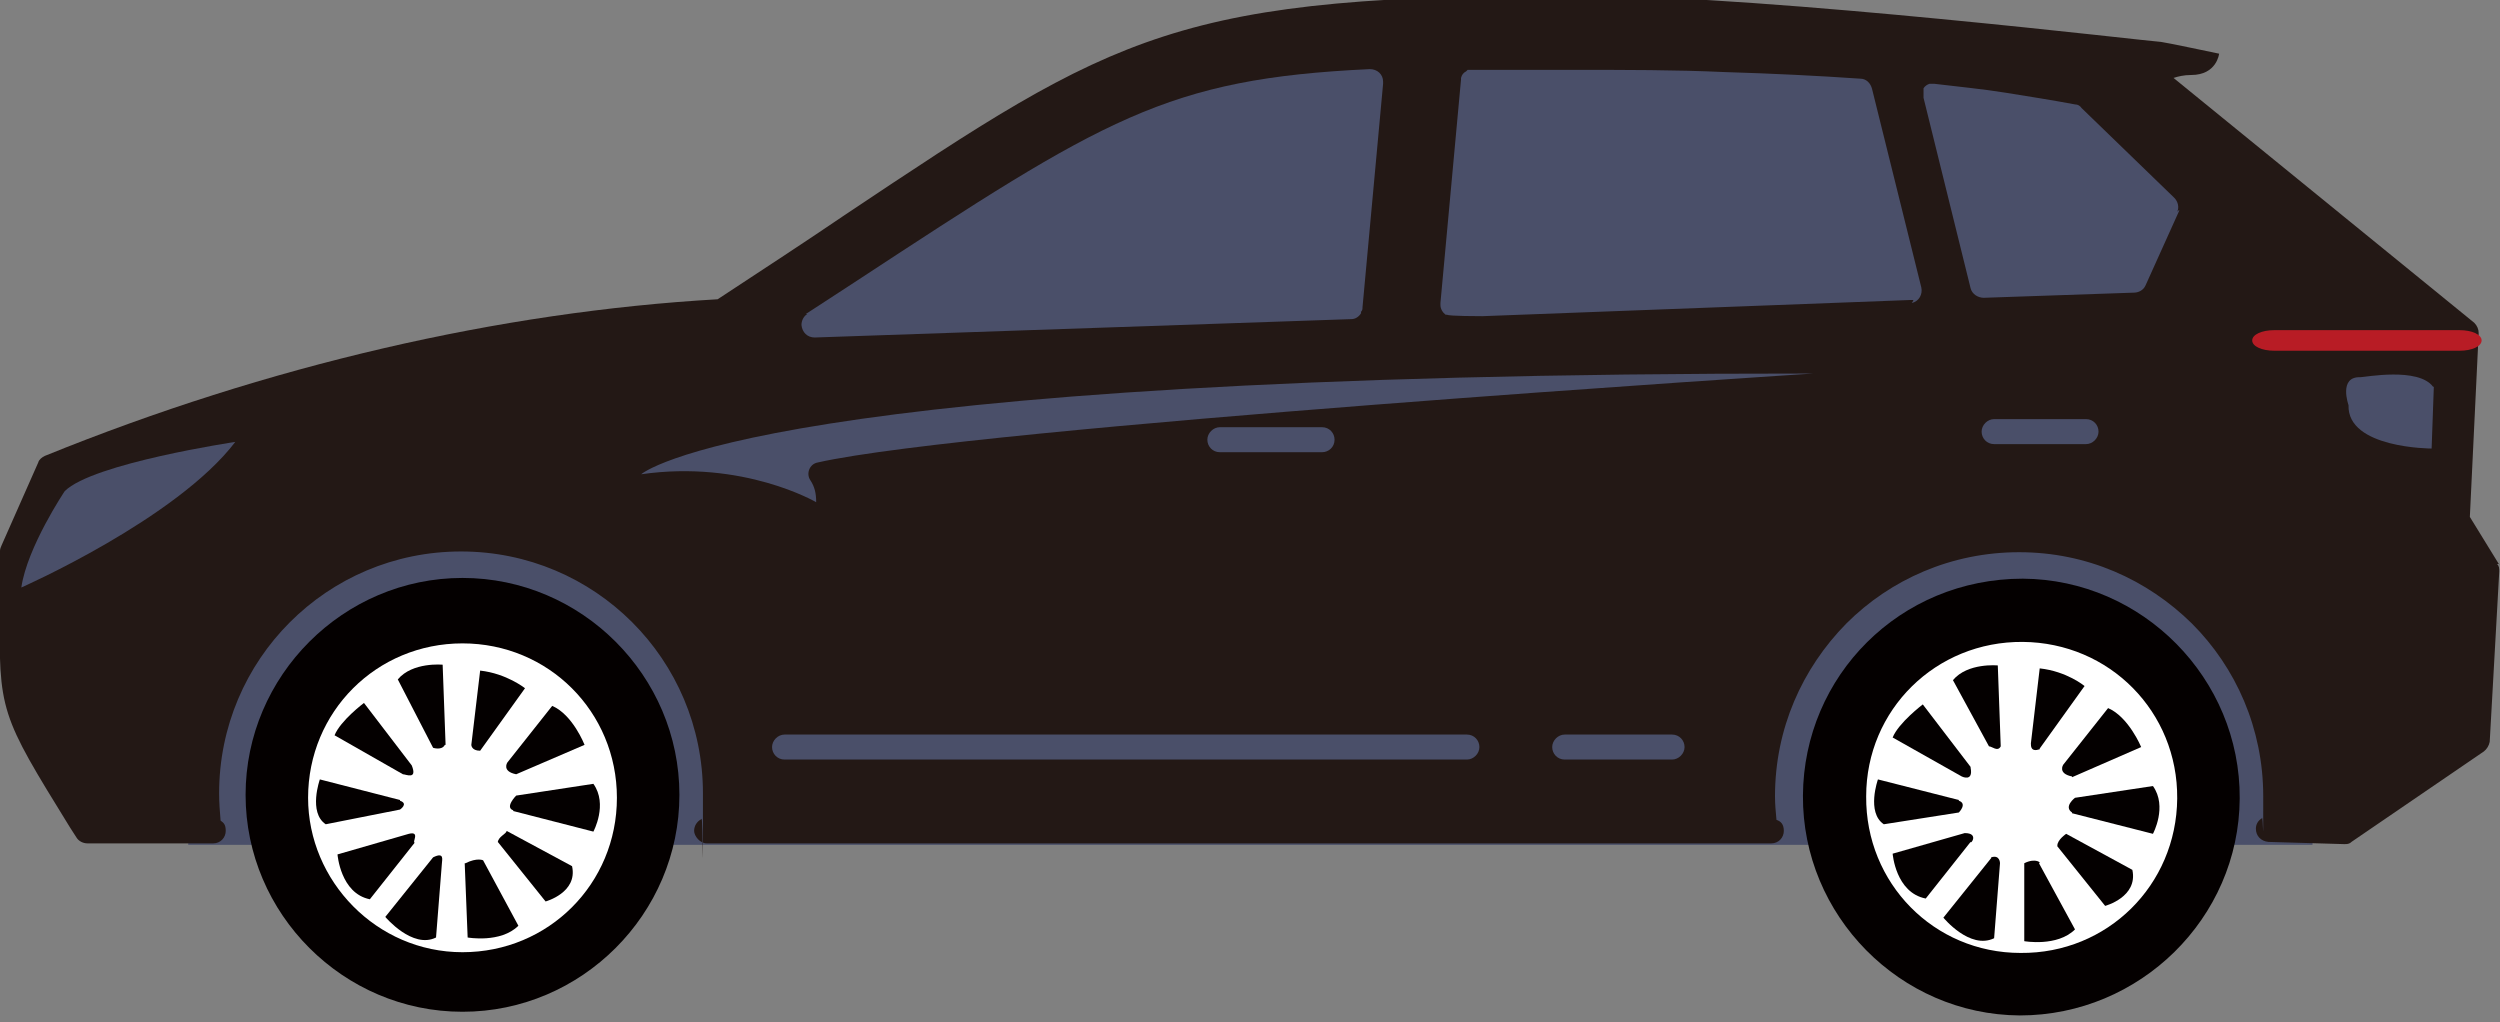 <?xml version="1.0" encoding="UTF-8"?>
<!-- Generated by Pixelmator Pro 3.7 -->
<svg width="340" height="139" viewBox="0 0 340 139" xmlns="http://www.w3.org/2000/svg">
    <rect x="0" y="0" width="340" height="139" fill="#808080" stroke="none"/>
    <path id="path1" fill="#4a4f69" stroke="none" d="M 25.6 73 L 314.5 73 L 314.5 114.9 L 25.6 114.9 Z"/>
    <path id="path2" fill="#231815" stroke="none" d="M 339.9 76.8 L 335.9 70.3 L 337.1 45.3 C 337.1 44.8 336.9 44.3 336.5 43.9 L 295.6 10.6 C 296.2 10.4 297 10.2 298 10.2 C 301.5 10.2 301.8 7.3 301.8 7.3 C 301.8 7.3 294.2 5.7 293.9 5.7 C 292.9 5.7 241.1 -0.5 216 -0.6 C 159.8 -0.8 152.1 4.4 114.8 29.3 C 109.8 32.7 104 36.5 97.6 40.7 C 68 42.4 36.4 49.7 6.1 62 C 5.7 62.2 5.3 62.5 5.2 62.9 L 0.2 74.2 C 0.1 74.4 0 74.7 0 74.9 L 0 82.5 C -0.2 96.8 0 97.1 9.5 112.5 L 9.5 112.5 L 10.4 113.9 C 10.7 114.4 11.3 114.7 11.9 114.7 L 29 114.7 C 30 114.7 30.7 113.9 30.7 113 C 30.7 112.1 30.4 111.9 30 111.6 L 30 111.6 C 29.9 110.4 29.8 109.2 29.8 107.9 C 29.8 89.7 44.5 75 62.7 75 C 80.9 75 95.6 89.7 95.6 107.9 C 95.6 126.1 95.6 110.2 95.4 111.4 C 94.8 111.7 94.4 112.3 94.4 113 C 94.4 113.7 95.2 114.7 96.1 114.7 L 240.9 114.7 C 241.9 114.7 242.6 113.9 242.6 113 C 242.6 112.1 242.2 111.7 241.6 111.5 C 241.5 110.4 241.4 109.4 241.4 108.3 C 241.4 99.1 245.1 90.9 251.1 84.8 C 257.1 78.8 265.4 75.1 274.6 75.1 C 283.8 75.1 292 78.8 298.1 84.8 C 304.1 90.8 307.8 99.1 307.8 108.3 C 307.8 117.5 307.8 110.3 307.6 111.3 C 307.1 111.6 306.8 112.1 306.8 112.7 C 306.8 113.7 307.5 114.4 308.5 114.5 L 318.8 114.8 C 319.2 114.8 319.5 114.8 319.8 114.5 L 337.8 102.2 C 338.2 101.9 338.5 101.4 338.6 100.9 L 339.9 77.7 C 339.9 77.3 339.9 77 339.6 76.7 L 339.9 76.7 Z"/>
    <path id="path3" fill="none" stroke="none" d="M 273.2 104.3 L 273.2 91.1 C 269.7 91.5 266.5 92.8 263.9 95 L 273.2 104.3 Z"/>
    <path id="path4" fill="none" stroke="none" d="M 273.2 125.8 L 273.2 112.6 L 263.9 121.9 C 266.5 124 269.7 125.4 273.2 125.8 Z"/>
    <path id="path5" fill="none" stroke="none" d="M 257.6 110.2 L 257.6 110.2 C 258 113.7 259.3 116.9 261.5 119.5 L 270.8 110.2 L 257.6 110.2 Z"/>
    <path id="path6" fill="none" stroke="none" d="M 279.1 110.2 L 288.4 119.5 C 290.5 116.9 291.9 113.7 292.3 110.2 L 279.1 110.2 Z"/>
    <path id="path7" fill="none" stroke="none" d="M 279.1 106.7 L 292.3 106.7 C 291.9 103.2 290.6 100 288.4 97.4 L 279.1 106.7 Z"/>
    <path id="path8" fill="none" stroke="none" d="M 12.3 89.2 L 3.5 89.2 C 3.6 94.4 4.4 97.2 7.4 102.5 L 12.3 102.5 C 13.3 102.5 14 101.7 14 100.8 L 14 91 C 14 90 13.2 89.3 12.3 89.3 L 12.3 89.3 Z"/>
    <path id="path9" fill="none" stroke="none" d="M 270.8 106.7 L 261.5 97.4 C 259.4 100 258 103.2 257.6 106.7 L 270.8 106.7 Z"/>
    <path id="path10" fill="none" stroke="none" d="M 276.6 125.8 C 280.1 125.4 283.3 124.1 285.9 121.9 L 276.6 112.6 L 276.6 125.8 Z"/>
    <path id="path11" fill="none" stroke="none" d="M 61.3 125.4 L 61.3 112.3 L 52 121.6 C 54.6 123.7 57.8 125.1 61.3 125.4 Z"/>
    <path id="path12" fill="none" stroke="none" d="M 8.2 65.1 L 4.7 73.1 L 24.2 73.1 C 26.3 73.1 28.1 71.9 29.5 69.8 L 29.5 69.8 C 30.2 68.7 30.8 67.5 31.2 66.2 C 31.6 64.9 31.9 63.5 32 62.1 C 32.2 60.3 32 58.5 31.3 56.9 C 23.5 59.3 15.8 62.1 8.2 65.1 L 8.2 65.1 Z"/>
    <path id="path13" fill="none" stroke="none" d="M 61.3 104 L 61.3 90.9 C 57.8 91.2 54.6 92.6 52 94.7 L 61.3 104 Z"/>
    <path id="path14" fill="none" stroke="none" d="M 45.7 109.9 C 46.1 113.4 47.4 116.6 49.6 119.2 L 58.9 109.9 L 45.7 109.9 L 45.7 109.9 Z"/>
    <path id="path15" fill="none" stroke="none" d="M 49.5 97.1 C 47.4 99.7 46 102.9 45.6 106.4 L 58.8 106.4 L 49.5 97.1 L 49.5 97.1 Z"/>
    <path id="path16" fill="none" stroke="none" d="M 64.7 90.9 L 64.7 104 L 73.9 94.8 C 71.3 92.7 68.2 91.3 64.7 90.9 L 64.7 90.9 Z"/>
    <path id="path17" fill="none" stroke="none" d="M 80.1 106.4 C 79.8 102.9 78.4 99.8 76.3 97.2 L 67.1 106.4 L 80.1 106.4 Z"/>
    <path id="path18" fill="none" stroke="none" d="M 64.7 125.3 C 68.2 124.9 71.3 123.6 73.9 121.4 L 64.7 112.2 L 64.7 125.3 L 64.7 125.3 Z"/>
    <path id="path19" fill="none" stroke="none" d="M 76.3 119 L 76.3 119 C 78.4 116.4 79.7 113.3 80.1 109.8 L 67.1 109.8 L 76.3 119 Z"/>
    <path id="path20" fill="none" stroke="none" d="M 276.6 91.1 L 276.6 104.3 L 285.9 95 C 283.3 92.9 280.1 91.5 276.6 91.1 Z"/>
    <path id="path21" fill="none" stroke="none" d="M 227.4 99.8 L 212.8 99.8 C 211.8 99.8 211.1 100.6 211.1 101.5 C 211.1 102.4 211.9 103.2 212.8 103.2 L 227.4 103.2 C 228.4 103.2 229.1 102.4 229.1 101.5 C 229.1 100.6 228.3 99.8 227.4 99.8 Z"/>
    <path id="path22" fill="none" stroke="none" d="M 333.6 46 L 330 42.8 L 323.6 42.8 C 322.7 42.8 322 43.4 321.9 44.2 L 317.3 62.8 C 317.1 63.7 317.7 64.7 318.6 64.9 L 332.6 64.9 L 333.5 45.9 L 333.5 45.9 Z"/>
    <path id="path23" fill="none" stroke="none" d="M 199.5 99.8 L 106.7 99.8 C 105.7 99.8 105 100.6 105 101.5 C 105 102.4 105.8 103.2 106.7 103.2 L 199.5 103.2 C 200.5 103.2 201.2 102.4 201.2 101.5 C 201.2 100.6 200.4 99.8 199.5 99.8 L 199.5 99.8 Z"/>
    <path id="path24" fill="none" stroke="none" d="M 254.6 49.3 L 242.1 49.3 C 241.1 49.3 240.4 50.1 240.4 51 C 240.4 51.9 241.2 52.7 242.1 52.7 L 254.6 52.7 C 255.6 52.7 256.3 51.9 256.3 51 C 256.3 50.1 255.5 49.3 254.6 49.3 Z"/>
    <path id="path25" fill="none" stroke="none" d="M 254.7 11.6 C 254.5 10.8 253.9 10.3 253.1 10.2 C 247.3 9.8 241.1 9.5 234.6 9.3 C 228.1 9.1 221.2 9 213.8 9 L 195.7 9 C 195.7 9 195.5 9 195.5 9 L 195.5 9.2 C 195.2 9.4 194.9 9.8 194.8 10.1 L 194.8 10.1 L 194.8 10.3 L 194.8 10.3 L 192 40.7 L 192 41 C 192 41.5 192.3 42 192.7 42.3 L 192.8 42.3 C 192.8 42.3 192.833 42.3 192.9 42.3 L 192.9 42.3 C 193.1 42.3 193.4 42.5 193.7 42.5 L 259.9 40.3 L 260.3 40.3 C 261.2 40.1 261.8 39.1 261.6 38.2 L 254.9 11.2 L 254.7 11.4 Z M 195.4 39.5 L 197.9 12.5 L 213.9 12.5 C 221.3 12.5 228.1 12.5 234.6 12.8 C 240.5 13 246.2 13.2 251.7 13.6 L 257.6 37.4 L 195.4 39.5 L 195.4 39.5 Z"/>
    <path id="path26" fill="none" stroke="none" d="M 283.5 14.4 C 283.3 14.2 283 14 282.6 13.9 C 279.4 13.3 276.3 12.8 273.1 12.3 C 270 11.8 266.8 11.5 263.5 11.1 L 262.8 11.1 C 262.5 11.1 262.2 11.4 262 11.7 L 262 11.7 L 262 11.9 L 262 11.9 L 262 12.1 C 261.8 12.4 261.8 12.6 262 12.9 L 262 12.9 C 262 12.9 268.4 38.9 268.4 38.9 C 268.6 39.7 269.4 40.3 270.2 40.2 L 290.6 39.5 C 291.3 39.5 291.9 39.1 292.2 38.5 L 296.8 28.3 C 297.1 27.7 297 26.9 296.4 26.4 L 283.8 14.2 L 283.6 14.4 Z M 289.1 36.3 L 271 36.9 L 265.5 14.8 C 267.9 15.1 270.2 15.4 272.6 15.7 L 272.6 15.7 C 275.6 16.1 278.5 16.6 281.4 17.1 L 292.7 28.1 L 289 36.2 L 289.1 36.2 Z"/>
    <path id="path27" fill="none" stroke="none" d="M 110.6 45.9 L 183.6 43.4 C 184.1 43.4 184.6 43.1 184.9 42.7 L 184.9 42.7 L 184.9 42.5 L 184.9 42.5 C 185 42.3 185.1 42.1 185.1 41.8 L 187.9 11.4 L 187.9 11.1 L 187.9 11.1 C 187.9 10.1 187.1 9.4 186.1 9.4 C 158.4 10.7 150.1 16.1 116 38.4 L 109.4 42.7 C 108.9 43 108.6 43.6 108.6 44.2 C 108.6 45.2 109.4 45.9 110.4 45.9 L 110.6 45.9 Z M 118.1 41.3 C 150.7 20 159.3 14.3 184.4 13 L 181.9 40.1 L 116.6 42.3 L 116.6 42.3 L 118 41.4 L 118.1 41.4 Z"/>
    <path id="path28" fill="none" stroke="none" d="M 325.1 85.6 L 325.1 95.4 C 325.1 96.4 325.9 97.1 326.8 97.1 L 335.7 97.1 L 336.5 83.9 L 326.9 83.9 C 325.9 83.9 325.2 84.7 325.2 85.6 L 325.1 85.6 Z"/>
    <path id="path29" fill="none" stroke="none" d="M 165.8 50.4 C 164.8 50.4 164.1 51.2 164.1 52.1 C 164.1 53 164.9 53.8 165.8 53.8 L 179.7 53.8 C 180.7 53.8 181.4 53 181.4 52.1 C 181.4 51.2 180.6 50.4 179.7 50.4 L 165.8 50.4 Z"/>
    <path id="path30" fill="#040000" stroke="none" d="M 336.4 83.9 L 336.4 83.9 L 336.4 83.9 L 336.4 83.9 Z"/>
    <path id="path31" fill="#040000" stroke="none" d="M 333.6 46 L 333.6 46 L 333.6 46 L 333.6 46 Z"/>
    <g id="g1">
        <path id="path32" fill="#4a4f69" stroke="none" d="M 109.6 42.7 L 116.2 38.4 C 150.2 16.1 158.6 10.7 186.3 9.4 C 187.3 9.4 188.1 10.1 188.1 11.1 L 188.1 11.1 L 188.1 11.4 L 185.3 41.8 C 185.3 42 185.3 42.2 185.1 42.4 L 185.1 42.4 L 185.1 42.6 L 185.1 42.6 C 184.8 43.1 184.3 43.4 183.8 43.4 L 110.8 45.9 C 109.8 45.9 109.1 45.2 109 44.2 C 109 43.6 109.3 43 109.8 42.7 L 109.6 42.7 Z"/>
        <path id="path33" fill="#4a4f69" stroke="none" d="M 181.5 59.8 C 181.5 60.8 180.7 61.5 179.8 61.5 L 165.9 61.5 C 164.9 61.5 164.2 60.7 164.2 59.8 C 164.2 58.9 165 58.1 165.9 58.1 L 179.8 58.1 C 180.8 58.1 181.5 58.9 181.5 59.8 Z"/>
        <path id="path34" fill="#4a4f69" stroke="none" d="M 199.5 103.3 L 106.7 103.3 C 105.7 103.3 105 102.5 105 101.6 C 105 100.7 105.8 99.9 106.7 99.9 L 199.5 99.9 C 200.5 99.9 201.2 100.7 201.2 101.6 C 201.2 102.5 200.4 103.3 199.5 103.3 L 199.5 103.3 Z"/>
        <path id="path35" fill="#4a4f69" stroke="none" d="M 283.7 60.4 L 271.2 60.4 C 270.2 60.4 269.5 59.6 269.5 58.7 C 269.5 57.8 270.3 57 271.2 57 L 283.7 57 C 284.7 57 285.4 57.8 285.4 58.7 C 285.4 59.6 284.6 60.4 283.7 60.4 Z"/>
        <path id="path36" fill="#4a4f69" stroke="none" d="M 111 68.3 C 111 68.3 101.1 62.5 87.2 64.5 C 87.2 64.5 102.4 50.7 246.6 50.8 C 246.6 50.8 132.4 58.1 111.2 62.9 C 110.1 63.1 109.6 64.4 110.2 65.3 C 110.8 66.2 111 67.1 111 68.3 L 111 68.3 Z"/>
        <path id="path37" fill="#4a4f69" stroke="none" d="M 331 52.6 L 330.7 61 C 330.7 61 319.2 61 319.4 55.1 C 319.4 55.1 318 51.2 321 51.3 C 321.6 51.3 328.9 49.9 330.9 52.6 L 330.9 52.6 Z"/>
        <path id="path38" fill="#4a4f69" stroke="none" d="M 32 60.1 C 24 70.6 2.9 79.9 2.9 79.9 C 3.7 74.4 8.8 66.8 8.8 66.8 C 12.6 63 32 60.1 32 60.1 L 32 60.1 Z"/>
        <path id="path39" fill="#4a4f69" stroke="none" d="M 260.2 40.8 L 259.8 40.8 L 201.6 43 C 201.3 43 197 43 196.8 42.8 L 196.6 42.8 C 196.2 42.5 195.9 42 195.9 41.5 L 195.9 41.2 L 198.7 10.8 L 198.7 10.8 L 198.7 10.6 L 198.7 10.6 C 198.8 10.2 199 9.9 199.4 9.7 L 199.4 9.7 L 199.6 9.5 L 199.8 9.5 C 199.9 9.5 200.1 9.5 200.2 9.5 L 213.7 9.5 C 221.1 9.5 228 9.5 234.5 9.8 C 241.1 10 247.2 10.3 253 10.7 C 253.8 10.7 254.4 11.3 254.6 12.1 L 261.3 39.1 C 261.5 40 261 41 260 41.2 L 260.2 40.9 Z"/>
        <path id="path40" fill="#4a4f69" stroke="none" d="M 296.4 28.6 L 291.8 38.8 C 291.5 39.5 290.8 39.8 290.2 39.8 L 269.8 40.5 C 269 40.5 268.2 40 268 39.2 L 261.6 13.3 L 261.6 13.3 L 261.6 12.2 L 261.6 12.2 L 261.6 12 C 261.8 11.7 262.1 11.5 262.4 11.4 L 263.1 11.4 C 266.4 11.8 269.6 12.1 272.7 12.6 C 275.8 13.1 279 13.6 282.2 14.2 C 282.6 14.2 282.9 14.4 283.1 14.7 L 295.7 26.9 C 296.2 27.4 296.4 28.2 296.1 28.8 L 296.3 28.6 Z"/>
    </g>
    <path id="path41" fill="#4a4f69" stroke="none" d="M 227.4 103.3 L 212.8 103.3 C 211.8 103.3 211.1 102.5 211.1 101.6 C 211.1 100.7 211.9 99.9 212.8 99.9 L 227.4 99.9 C 228.4 99.9 229.1 100.7 229.1 101.6 C 229.1 102.5 228.3 103.3 227.4 103.3 Z"/>
    <path id="path42" fill="#b81c25" stroke="none" d="M 334.5 47.7 L 309.3 47.7 C 307.6 47.7 306.3 47.1 306.3 46.3 C 306.3 45.5 307.6 44.9 309.3 44.9 L 334.5 44.9 C 336.2 44.9 337.5 45.5 337.5 46.3 C 337.5 47.1 336.2 47.7 334.5 47.7 Z"/>
    <path id="path43" fill="#040000" stroke="none" d="M 288.4 119.5 L 288.4 119.5 L 288.4 119.5 L 288.4 119.5 Z"/>
    <path id="path44" fill="#040000" stroke="none" d="M 286 122 L 286 121.9 L 286 121.9 L 286 122 Z"/>
    <path id="path45" fill="#040000" stroke="none" d="M 116.7 42.2 L 116.7 42.2 L 116.6 42.2 L 116.7 42.2 Z"/>
    <path id="path46" fill="#040000" stroke="none" d="M 261.4 97.4 L 261.5 97.4 L 261.5 97.4 L 261.4 97.4 Z"/>
    <path id="path47" fill="#040000" stroke="none" d="M 263.9 95 L 263.9 95 L 263.9 94.9 L 263.9 95 Z"/>
    <path id="path48" fill="#040000" stroke="none" d="M 275.1 78.7 C 258.4 78.7 245.3 91.9 245.2 108.2 C 245.1 124.5 258.4 138 274.7 138.1 C 291 138.1 304.5 124.9 304.6 108.6 C 304.7 92.3 291.4 78.8 275.1 78.7 L 275.1 78.7 Z"/>
    <path id="path49" fill="#040000" stroke="none" d="M 33.4 108.1 C 33.4 124.3 46.7 137.6 62.9 137.6 C 79.1 137.6 92.4 124.3 92.4 108.1 C 92.4 91.9 79.1 78.6 62.9 78.6 C 46.7 78.6 33.4 91.9 33.4 108.1 Z"/>
    <path id="path50" fill="#ffffff" stroke="none" d="M 253.8 108.3 C 253.8 96.5 263.3 87.2 275.1 87.3 C 286.9 87.4 296.2 96.8 296.1 108.6 C 296 120.4 286.6 129.7 274.8 129.6 C 263 129.6 253.7 120.1 253.8 108.3 L 253.8 108.3 Z"/>
    <path id="path51" fill="#ffffff" stroke="none" d="M 41.9 108.5 C 41.9 96.8 51.2 87.5 62.9 87.5 C 74.6 87.5 83.9 96.8 83.9 108.5 C 83.9 120.2 74.6 129.5 62.9 129.5 C 51.2 129.5 41.9 119.8 41.9 108.5 Z"/>
    <g id="g2">
        <path id="path52" fill="#040000" stroke="none" d="M 281.8 105.6 C 279.8 105.2 280.6 104 280.6 104 L 286.7 96.3 C 289.5 97.5 291.2 101.6 291.2 101.6 L 281.8 105.7 L 281.8 105.7 Z"/>
        <path id="path53" fill="#040000" stroke="none" d="M 277.4 101.9 C 276.2 102.3 276.2 101.5 276.2 101.1 L 277.4 90.9 C 281.1 91.3 283.5 93.3 283.5 93.3 L 277.4 101.8 L 277.4 101.8 Z"/>
        <path id="path54" fill="#040000" stroke="none" d="M 272.1 101.5 C 271.7 102.3 270.9 101.5 270.5 101.5 L 265.6 92.5 C 267.6 90.1 271.7 90.5 271.7 90.5 L 272.1 101.5 L 272.1 101.5 Z"/>
        <path id="path55" fill="#040000" stroke="none" d="M 268 104.4 C 268.4 106.4 266.8 105.6 266.8 105.6 L 257.4 100.3 C 258.2 98.3 261.5 95.8 261.5 95.8 L 268 104.3 L 268 104.3 Z"/>
        <path id="path56" fill="#040000" stroke="none" d="M 266.4 108.9 C 267.6 109.3 266.4 110.5 266.4 110.5 L 256.2 112.1 C 253.8 110.5 255.4 106 255.4 106 L 266.4 108.8 L 266.4 108.8 Z"/>
        <path id="path57" fill="#040000" stroke="none" d="M 267.2 113.3 C 269.2 113.3 268 114.9 268 114.5 L 261.9 122.2 C 257.8 121.4 257.4 116.1 257.4 116.1 L 267.2 113.3 L 267.2 113.3 Z"/>
        <path id="path58" fill="#040000" stroke="none" d="M 270.8 116.6 C 272 116.2 272 117.4 272 117.4 L 271.2 127.6 C 267.9 129.2 264.3 124.8 264.3 124.8 L 270.8 116.7 L 270.8 116.7 Z"/>
        <path id="path59" fill="#040000" stroke="none" d="M 275.3 117.4 C 276.9 116.6 277.7 117.4 277.3 117.4 L 282.2 126.4 C 279.8 128.8 275.3 128 275.3 128 L 275.3 117.4 L 275.3 117.4 Z"/>
        <path id="path60" fill="#040000" stroke="none" d="M 279.8 115 C 279.8 114.2 281 113.4 281 113.4 L 290 118.3 C 290.8 122 286.3 123.2 286.3 123.2 L 279.8 115.1 L 279.8 115.1 Z"/>
        <path id="path61" fill="#040000" stroke="none" d="M 281.8 110.5 C 280.6 109.7 282.2 108.5 282.2 108.5 L 292.8 106.9 C 294.8 109.7 292.8 113.4 292.8 113.4 L 281.8 110.6 L 281.8 110.6 Z"/>
        <path id="path62" fill="#040000" stroke="none" d="M 70.2 105.3 C 68.2 104.9 69 103.7 69 103.7 L 75.1 96 C 77.9 97.2 79.5 101.3 79.5 101.3 L 70.2 105.3 Z"/>
        <path id="path63" fill="#040000" stroke="none" d="M 65.3 102.1 C 64.1 102.1 64.1 101.3 64.1 101.3 L 65.3 91.2 C 68.9 91.6 71.4 93.6 71.4 93.6 L 65.3 102.1 L 65.3 102.1 Z"/>
        <path id="path64" fill="#040000" stroke="none" d="M 60.5 101.3 C 60.1 102.1 58.9 101.7 58.9 101.7 L 54.1 92.4 C 56.1 90 60.2 90.4 60.2 90.4 L 60.6 101.3 L 60.5 101.3 Z"/>
        <path id="path65" fill="#040000" stroke="none" d="M 56 104.1 C 56.8 106.1 55.2 105.3 54.8 105.3 L 45.5 100 C 46.3 98 49.5 95.6 49.5 95.6 L 56 104.1 L 56 104.1 Z"/>
        <path id="path66" fill="#040000" stroke="none" d="M 54.4 108.9 C 55.6 109.3 54.4 110.1 54.4 110.1 L 44.3 112.1 C 41.9 110.5 43.5 106 43.5 106 L 54.4 108.8 L 54.4 108.8 Z"/>
        <path id="path67" fill="#040000" stroke="none" d="M 55.6 113.4 C 57.2 113 56 114.6 56.4 114.6 L 50.3 122.3 C 46.3 121.5 45.9 116.2 45.9 116.2 L 55.6 113.4 L 55.6 113.4 Z"/>
        <path id="path68" fill="#040000" stroke="none" d="M 58.9 116.6 C 60.5 115.8 60.1 117 60.1 117.4 L 59.3 127.5 C 56.1 129.1 52.4 124.7 52.4 124.7 L 58.9 116.6 L 58.9 116.6 Z"/>
        <path id="path69" fill="#040000" stroke="none" d="M 63.3 117.4 C 64.9 116.6 65.7 117 65.7 117 L 70.5 125.9 C 68.1 128.3 63.6 127.5 63.6 127.5 L 63.2 117.4 L 63.3 117.4 Z"/>
        <path id="path70" fill="#040000" stroke="none" d="M 67.7 114.6 C 67.7 113.8 68.9 113.4 68.9 113 L 77.8 117.8 C 78.6 121.4 74.2 122.6 74.2 122.6 L 67.7 114.5 L 67.7 114.5 Z"/>
        <path id="path71" fill="#040000" stroke="none" d="M 69.8 110.2 C 68.6 109.8 70.2 108.2 70.2 108.2 L 80.7 106.6 C 82.7 109.4 80.7 113.1 80.7 113.1 L 69.8 110.3 L 69.8 110.3 Z"/>
    </g>
</svg>
